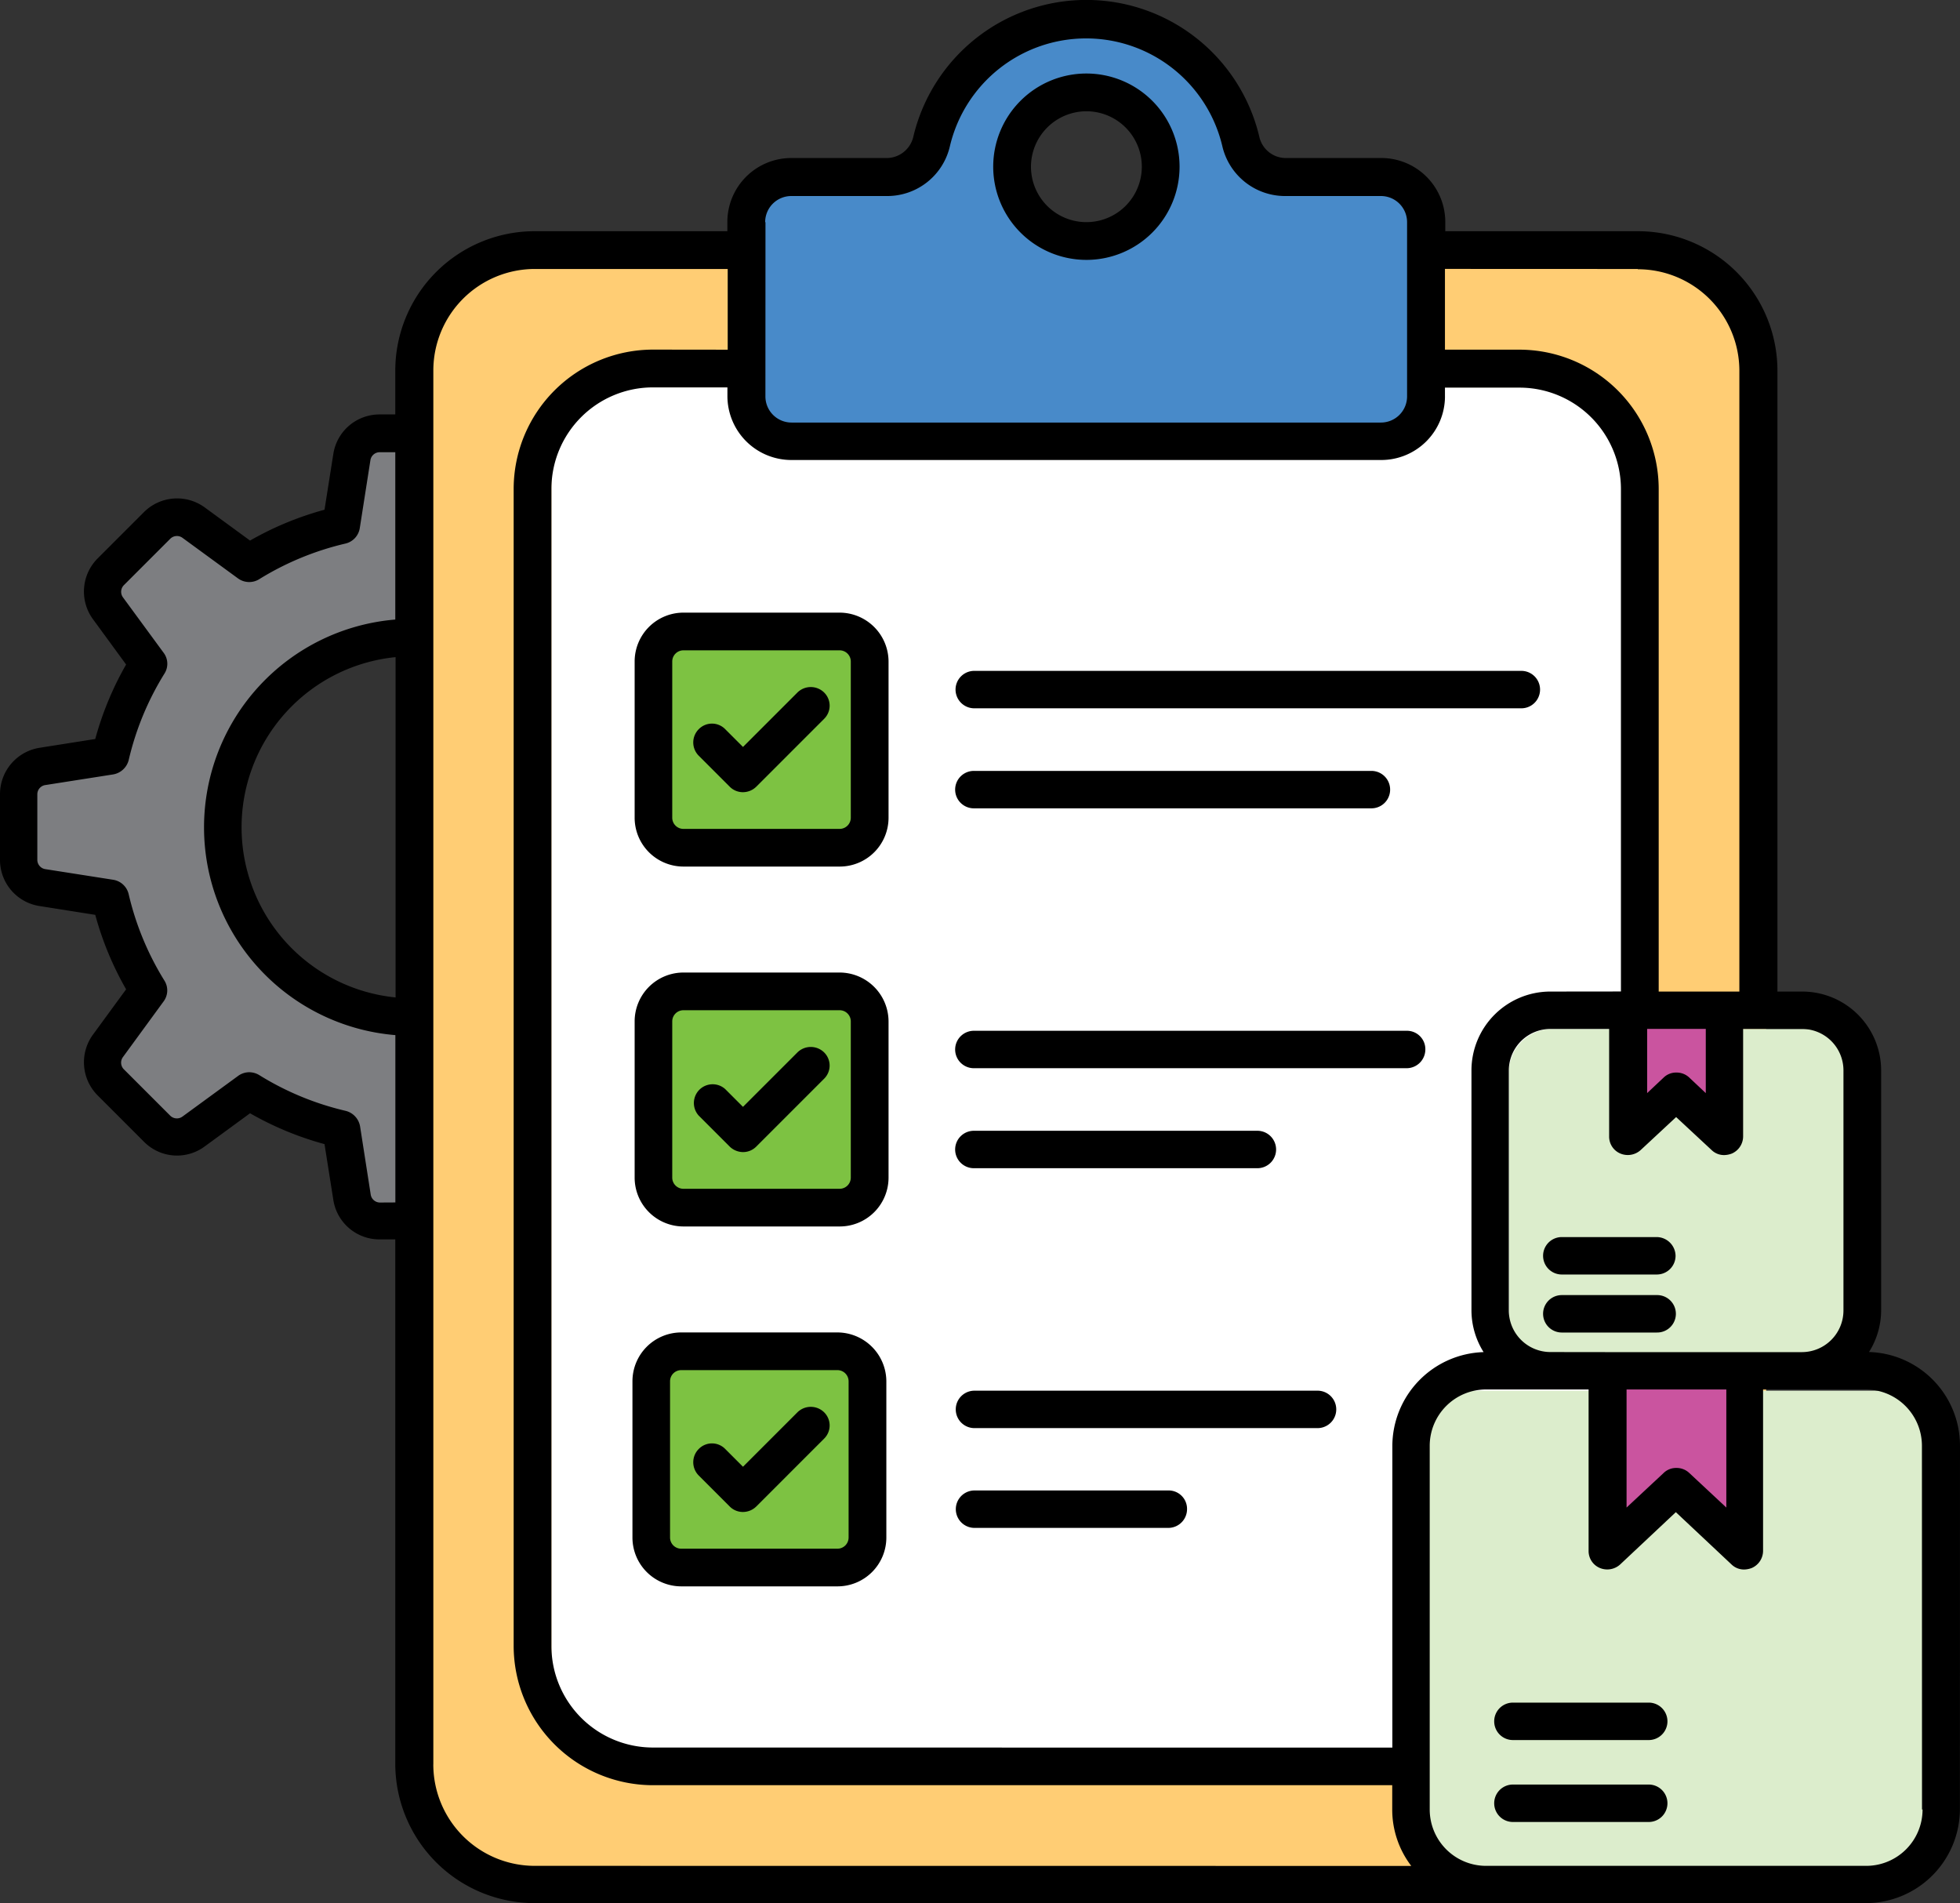 <svg xmlns="http://www.w3.org/2000/svg" xmlns:xlink="http://www.w3.org/1999/xlink" width="396.876" height="385.313" viewBox="0 0 396.876 385.313">
  <rect x="0" y="0" width="396.876" height="385.313" fill="#333333" stroke="none"/>
  <defs>
    <clipPath id="clip-path">
      <rect id="Rectangle_112" data-name="Rectangle 112" width="396.876" height="385.313" fill="none"/>
    </clipPath>
  </defs>
  <g id="Group_179" data-name="Group 179" transform="translate(0)">
    <g id="Group_169" data-name="Group 169" transform="translate(0)" clip-path="url(#clip-path)">
      <path id="Path_1539" data-name="Path 1539" d="M83.8,179.241a38.944,38.944,0,1,1,10.413-76.468L90.082,60.141H71.651L67.881,75.96l-18.431,8.9L34.511,75.22,19.291,89.881l8.937,14.66-7.82,18.85L3.235,127.72V148.8l19.129,3.491,4.608,18.23-8.8,15.141,14.521,16.616L48.753,191.11l18.85,8.8,3.63,17.454H105.3l-4.087-42.232A38.759,38.759,0,0,1,83.8,179.241" transform="translate(1.564 29.08)" fill="#7d7e81"/>
      <path id="Path_1540" data-name="Path 1540" d="M303.272,367.17H83.789A26.808,26.808,0,0,1,56.98,340.361V59.8A26.808,26.808,0,0,1,83.789,32.992H303.272A26.809,26.809,0,0,1,330.081,59.8v280.56a26.809,26.809,0,0,1-26.809,26.809" transform="translate(27.551 15.952)" fill="#ffcd74"/>
      <path id="Path_1541" data-name="Path 1541" d="M274.607,52.869H93.575A18.311,18.311,0,0,0,75.264,71.182v239.18a18.312,18.312,0,0,0,18.311,18.313H274.607a18.313,18.313,0,0,0,18.313-18.313V71.182a18.312,18.312,0,0,0-18.313-18.313" transform="translate(36.392 25.564)" fill="#fff"/>
      <path id="Path_1542" data-name="Path 1542" d="M266.1,209.4H214.755a8.815,8.815,0,0,1-8.815-8.815V149.238a8.814,8.814,0,0,1,8.815-8.815H266.1a8.814,8.814,0,0,1,8.815,8.815v51.345A8.814,8.814,0,0,1,266.1,209.4" transform="translate(99.577 67.898)" fill="#dcedcc"/>
      <path id="Path_1543" data-name="Path 1543" d="M287.821,287.463H204.382a9.833,9.833,0,0,1-9.833-9.834v-78a9.832,9.832,0,0,1,9.833-9.833h83.439a9.833,9.833,0,0,1,9.834,9.833v78a9.834,9.834,0,0,1-9.834,9.834" transform="translate(94.07 91.769)" fill="#dcedcc"/>
      <path id="Path_1544" data-name="Path 1544" d="M233.966,34.291l-24.3.559-5.305-2.691-8.1-17.7L181.537,3.294H161.919l-16.2,10L137.9,29.822l-4.189,2.337L115.842,34.57l-10.572.838-2.553,4.468V79.808l3.911,7.82H231.876l7.674-3.666V43.38Zm-63.29,14.684a15.817,15.817,0,1,1,15.817-15.817,15.817,15.817,0,0,1-15.817,15.817" transform="translate(49.666 1.593)" fill="#488ac9"/>
      <path id="Path_1545" data-name="Path 1545" d="M219.638,186.917v35.465l13.642-11.589,13.684,11.589V188.034Z" transform="translate(106.201 90.379)" fill="#ca549f"/>
      <path id="Path_1546" data-name="Path 1546" d="M222.169,137.868l-.582,25.554,10.551-8.765,10.951,8.765-.978-24.834Z" transform="translate(107.143 66.663)" fill="#ca549f"/>
      <path id="Path_1547" data-name="Path 1547" d="M125.363,129.445h-28.4a7.515,7.515,0,0,1-7.514-7.516v-28.4a7.515,7.515,0,0,1,7.514-7.516h28.4a7.515,7.515,0,0,1,7.516,7.516v28.4a7.515,7.515,0,0,1-7.516,7.516" transform="translate(43.25 41.59)" fill="#7dc242"/>
      <path id="Path_1548" data-name="Path 1548" d="M124.92,177.979h-28.4A7.515,7.515,0,0,1,89,170.463v-28.4a7.515,7.515,0,0,1,7.514-7.516h28.4a7.515,7.515,0,0,1,7.516,7.516v28.4a7.515,7.515,0,0,1-7.516,7.516" transform="translate(43.036 65.057)" fill="#7dc242"/>
      <path id="Path_1549" data-name="Path 1549" d="M124.92,227.664h-28.4A7.515,7.515,0,0,1,89,220.148v-28.4a7.515,7.515,0,0,1,7.514-7.516h28.4a7.515,7.515,0,0,1,7.516,7.516v28.4a7.515,7.515,0,0,1-7.516,7.516" transform="translate(43.036 89.081)" fill="#7dc242"/>
      <path id="Path_1550" data-name="Path 1550" d="M154.431,47.768A18.867,18.867,0,1,0,135.564,28.9a18.881,18.881,0,0,0,18.867,18.867m0-30.09A11.223,11.223,0,1,1,143.209,28.9a11.246,11.246,0,0,1,11.223-11.223" transform="translate(65.549 4.851)"/>
      <path id="Path_1551" data-name="Path 1551" d="M128.13,83.609h-31.6a9.891,9.891,0,0,0-9.906,9.906v31.6a9.892,9.892,0,0,0,9.906,9.906h31.6a9.892,9.892,0,0,0,9.906-9.906v-31.6a9.933,9.933,0,0,0-9.906-9.906m2.261,41.508a2.264,2.264,0,0,1-2.277,2.277h-31.6a2.264,2.264,0,0,1-2.277-2.277v-31.6a2.264,2.264,0,0,1,2.277-2.277h31.6a2.264,2.264,0,0,1,2.277,2.277Z" transform="translate(41.884 40.427)"/>
      <path id="Path_1552" data-name="Path 1552" d="M128.13,132.726h-31.6a9.891,9.891,0,0,0-9.906,9.906v31.6a9.892,9.892,0,0,0,9.906,9.906h31.6a9.892,9.892,0,0,0,9.906-9.906v-31.6a9.933,9.933,0,0,0-9.906-9.906m2.261,41.508a2.264,2.264,0,0,1-2.277,2.277h-31.6a2.264,2.264,0,0,1-2.277-2.277v-31.6a2.264,2.264,0,0,1,2.277-2.277h31.6a2.264,2.264,0,0,1,2.277,2.277Z" transform="translate(41.884 64.176)"/>
      <path id="Path_1553" data-name="Path 1553" d="M127.833,181.843H96.23a9.891,9.891,0,0,0-9.906,9.905v31.6a9.892,9.892,0,0,0,9.906,9.906h31.6a9.892,9.892,0,0,0,9.905-9.906v-31.6a9.944,9.944,0,0,0-9.905-9.905m2.261,41.508a2.264,2.264,0,0,1-2.277,2.277h-31.6a2.264,2.264,0,0,1-2.277-2.277v-31.6a2.264,2.264,0,0,1,2.277-2.277h31.6a2.264,2.264,0,0,1,2.277,2.277Z" transform="translate(41.74 87.926)"/>
      <path id="Path_1554" data-name="Path 1554" d="M130.423,95.347a3.8,3.8,0,0,0,3.79,3.79H244.99a3.79,3.79,0,0,0,0-7.581H134.2A3.791,3.791,0,0,0,130.423,95.347Z" transform="translate(63.063 44.27)"/>
      <path id="Path_1555" data-name="Path 1555" d="M134.2,112.787H214.7a3.79,3.79,0,0,0,0-7.579H134.2a3.79,3.79,0,1,0,0,7.579" transform="translate(63.057 50.871)"/>
      <path id="Path_1556" data-name="Path 1556" d="M221.769,140.675H134.2a3.79,3.79,0,1,0,0,7.579h87.568a3.8,3.8,0,0,0,3.79-3.789,3.724,3.724,0,0,0-3.79-3.79" transform="translate(63.057 68.02)"/>
      <path id="Path_1557" data-name="Path 1557" d="M134.2,161.9h57.285a3.79,3.79,0,1,0,0-7.579H134.2a3.79,3.79,0,1,0,0,7.579" transform="translate(63.057 74.62)"/>
      <path id="Path_1558" data-name="Path 1558" d="M203.8,189.792H134.2a3.79,3.79,0,0,0,0,7.579h69.582a3.79,3.79,0,0,0,.016-7.579Z" transform="translate(63.057 91.769)"/>
      <path id="Path_1559" data-name="Path 1559" d="M173.507,203.41h-39.3a3.79,3.79,0,0,0,0,7.579h39.3A3.8,3.8,0,0,0,177.3,207.2a3.722,3.722,0,0,0-3.789-3.79" transform="translate(63.062 98.354)"/>
      <path id="Path_1560" data-name="Path 1560" d="M115.738,94.85l-11.043,11.043L101.1,102.3a3.743,3.743,0,0,0-5.367,0,3.8,3.8,0,0,0,0,5.367l6.246,6.246a3.762,3.762,0,0,0,2.716,1.139,3.874,3.874,0,0,0,2.716-1.139l13.694-13.694a3.74,3.74,0,0,0,0-5.367A3.859,3.859,0,0,0,115.738,94.85Z" transform="translate(45.752 45.337)"/>
      <path id="Path_1561" data-name="Path 1561" d="M115.746,143.967,104.7,155.01l-3.595-3.595a3.8,3.8,0,0,0-5.367,5.367l6.246,6.246a3.921,3.921,0,0,0,2.716,1.139,3.767,3.767,0,0,0,2.716-1.139l13.694-13.694a3.74,3.74,0,0,0,0-5.367A3.859,3.859,0,0,0,115.746,143.967Z" transform="translate(45.744 69.087)"/>
      <path id="Path_1562" data-name="Path 1562" d="M115.738,193.084l-11.043,11.043-3.595-3.595a3.743,3.743,0,0,0-5.367,0,3.8,3.8,0,0,0,0,5.367l6.246,6.246a3.762,3.762,0,0,0,2.716,1.139,3.874,3.874,0,0,0,2.716-1.139l13.694-13.694a3.74,3.74,0,0,0,0-5.367A3.859,3.859,0,0,0,115.738,193.084Z" transform="translate(45.752 92.836)"/>
      <path id="Path_1563" data-name="Path 1563" d="M378.449,273.736a15.933,15.933,0,0,0,2.457-8.392V216.711a15.973,15.973,0,0,0-15.957-15.955h-5.041V75.013a28.238,28.238,0,0,0-28.2-28.2H292.652V44.923a12.953,12.953,0,0,0-12.93-12.93h-19.5a5.5,5.5,0,0,1-5.238-4.357,36,36,0,0,0-70.036,0,5.568,5.568,0,0,1-5.237,4.357h-19.5a12.953,12.953,0,0,0-12.93,12.93V46.81H108.241a28.237,28.237,0,0,0-28.2,28.2v8.9H76.884a9.447,9.447,0,0,0-9.4,8.067L65.71,103.2a64.107,64.107,0,0,0-15.079,6.246l-9.14-6.685a9.5,9.5,0,0,0-12.362.942l-9.336,9.337A9.489,9.489,0,0,0,18.85,125.4l6.686,9.142a64.19,64.19,0,0,0-6.247,15.077L8.067,151.392A9.5,9.5,0,0,0,0,160.793V174.05a9.445,9.445,0,0,0,8.067,9.4l11.221,1.774A64.127,64.127,0,0,0,25.536,200.3l-6.686,9.141a9.5,9.5,0,0,0,.944,12.361l9.336,9.337a9.414,9.414,0,0,0,12.362.942l9.14-6.685a64.169,64.169,0,0,0,15.079,6.246l1.773,11.223a9.447,9.447,0,0,0,9.4,8.067h3.155V357.11a28.236,28.236,0,0,0,28.2,28.2H377.814a19.072,19.072,0,0,0,19.045-19.045l.016-73.532a18.989,18.989,0,0,0-18.428-19Zm-5.172-57.022v48.649a8.434,8.434,0,0,1-8.394,8.392H325.508l-11.6-.015a8.435,8.435,0,0,1-8.392-8.394V216.714a8.434,8.434,0,0,1,8.392-8.392h11.923v21.762a3.713,3.713,0,0,0,2.277,3.466,3.889,3.889,0,0,0,4.1-.7l7.189-6.685,7.189,6.685a3.6,3.6,0,0,0,2.586,1.009,4.573,4.573,0,0,0,1.512-.309,3.807,3.807,0,0,0,2.277-3.466V208.321h11.923A8.393,8.393,0,0,1,373.277,216.714Zm-43.966,64.6H349.56v23.91l-7.514-7.011a3.716,3.716,0,0,0-2.586-1.007,3.608,3.608,0,0,0-2.586,1.007l-7.514,7.011v-23.91Zm4.163-73H345.4v13l-3.351-3.155a3.716,3.716,0,0,0-2.586-1.007,3.608,3.608,0,0,0-2.586,1.007l-3.351,3.155v-13Zm-1.837-153.8A20.561,20.561,0,0,1,352.2,75.08V200.76H335.866V98.994a28.238,28.238,0,0,0-28.2-28.2H292.585V54.444l39.052.016Zm-39.052,25.73V78.479h15.077a20.561,20.561,0,0,1,20.559,20.559v101.7l-14.313.016a15.972,15.972,0,0,0-15.955,15.957v48.649a15.934,15.934,0,0,0,2.457,8.392,19.066,19.066,0,0,0-18.477,19v61.074l-149.717-.016a20.56,20.56,0,0,1-20.559-20.559V98.991a20.561,20.561,0,0,1,20.559-20.56h15.077V80.2a12.955,12.955,0,0,0,12.93,12.933H279.59a12.9,12.9,0,0,0,13-12.884ZM154.935,44.989a5.291,5.291,0,0,1,5.3-5.3h19.5a13.013,13.013,0,0,0,12.622-10.15,28.343,28.343,0,0,1,55.137,0,13.042,13.042,0,0,0,12.622,10.15h19.5a5.293,5.293,0,0,1,5.3,5.3V80.251a5.293,5.293,0,0,1-5.3,5.3H160.286a5.291,5.291,0,0,1-5.3-5.3L155,44.989ZM76.948,243.469a1.9,1.9,0,0,1-1.887-1.642l-2.147-13.76a3.929,3.929,0,0,0-2.9-3.155,58.246,58.246,0,0,1-17.534-7.254,3.946,3.946,0,0,0-2.016-.57,3.843,3.843,0,0,0-2.277.764l-11.223,8.2a1.916,1.916,0,0,1-2.521-.194l-9.336-9.336a1.912,1.912,0,0,1-.2-2.522l8.2-11.223a3.729,3.729,0,0,0,.194-4.228,58.369,58.369,0,0,1-7.253-17.532,3.829,3.829,0,0,0-3.155-2.9L9.2,175.971a1.908,1.908,0,0,1-1.642-1.887V160.829A1.894,1.894,0,0,1,9.2,158.942l13.7-2.148a3.93,3.93,0,0,0,3.155-2.893,58.188,58.188,0,0,1,7.253-17.534,3.7,3.7,0,0,0-.194-4.23l-8.2-11.174a1.914,1.914,0,0,1,.2-2.521l9.336-9.336a1.912,1.912,0,0,1,2.521-.2l11.223,8.2a3.849,3.849,0,0,0,4.228.2,58.422,58.422,0,0,1,17.534-7.256,3.824,3.824,0,0,0,2.9-3.155L75,93.2a1.911,1.911,0,0,1,1.887-1.645h3.154v33.881a42.212,42.212,0,0,0,.016,84.137v33.879ZM80.1,201.945a34.621,34.621,0,0,1,0-68.9Zm7.645,155.263V75.016A20.561,20.561,0,0,1,108.3,54.457h39.052V70.8l-15.142-.018a28.238,28.238,0,0,0-28.2,28.2V333.237a28.238,28.238,0,0,0,28.2,28.2h149.7v4.928a18.788,18.788,0,0,0,3.854,11.417l-177.532-.016a20.547,20.547,0,0,1-20.493-20.559Zm301.55,9.142a11.412,11.412,0,0,1-11.419,11.417H300.915A11.412,11.412,0,0,1,289.5,366.349V292.734a11.413,11.413,0,0,1,11.419-11.419h20.753v32.676a3.713,3.713,0,0,0,2.277,3.466,3.889,3.889,0,0,0,4.1-.7l11.288-10.6,11.287,10.6a3.609,3.609,0,0,0,2.587,1.009,4.588,4.588,0,0,0,1.512-.309A3.807,3.807,0,0,0,357,313.991V281.315H377.75a11.412,11.412,0,0,1,11.417,11.419l.016,73.616Z"/>
      <path id="Path_1564" data-name="Path 1564" d="M235.194,232.363h-27.5a3.79,3.79,0,0,0,0,7.579h27.5a3.79,3.79,0,1,0,0-7.579" transform="translate(98.591 112.354)"/>
      <path id="Path_1565" data-name="Path 1565" d="M235.194,243.545h-27.5a3.79,3.79,0,0,0,0,7.579h27.5a3.79,3.79,0,1,0,0-7.579" transform="translate(98.591 117.76)"/>
      <path id="Path_1566" data-name="Path 1566" d="M233.673,168.828H214.366a3.79,3.79,0,0,0,0,7.579h19.307a3.8,3.8,0,0,0,3.79-3.789,3.859,3.859,0,0,0-3.79-3.79" transform="translate(101.819 81.633)"/>
      <path id="Path_1567" data-name="Path 1567" d="M233.673,176.746H214.366a3.79,3.79,0,0,0,0,7.579h19.307a3.79,3.79,0,1,0,0-7.579" transform="translate(101.819 85.461)"/>
    </g>
  </g>
</svg>
